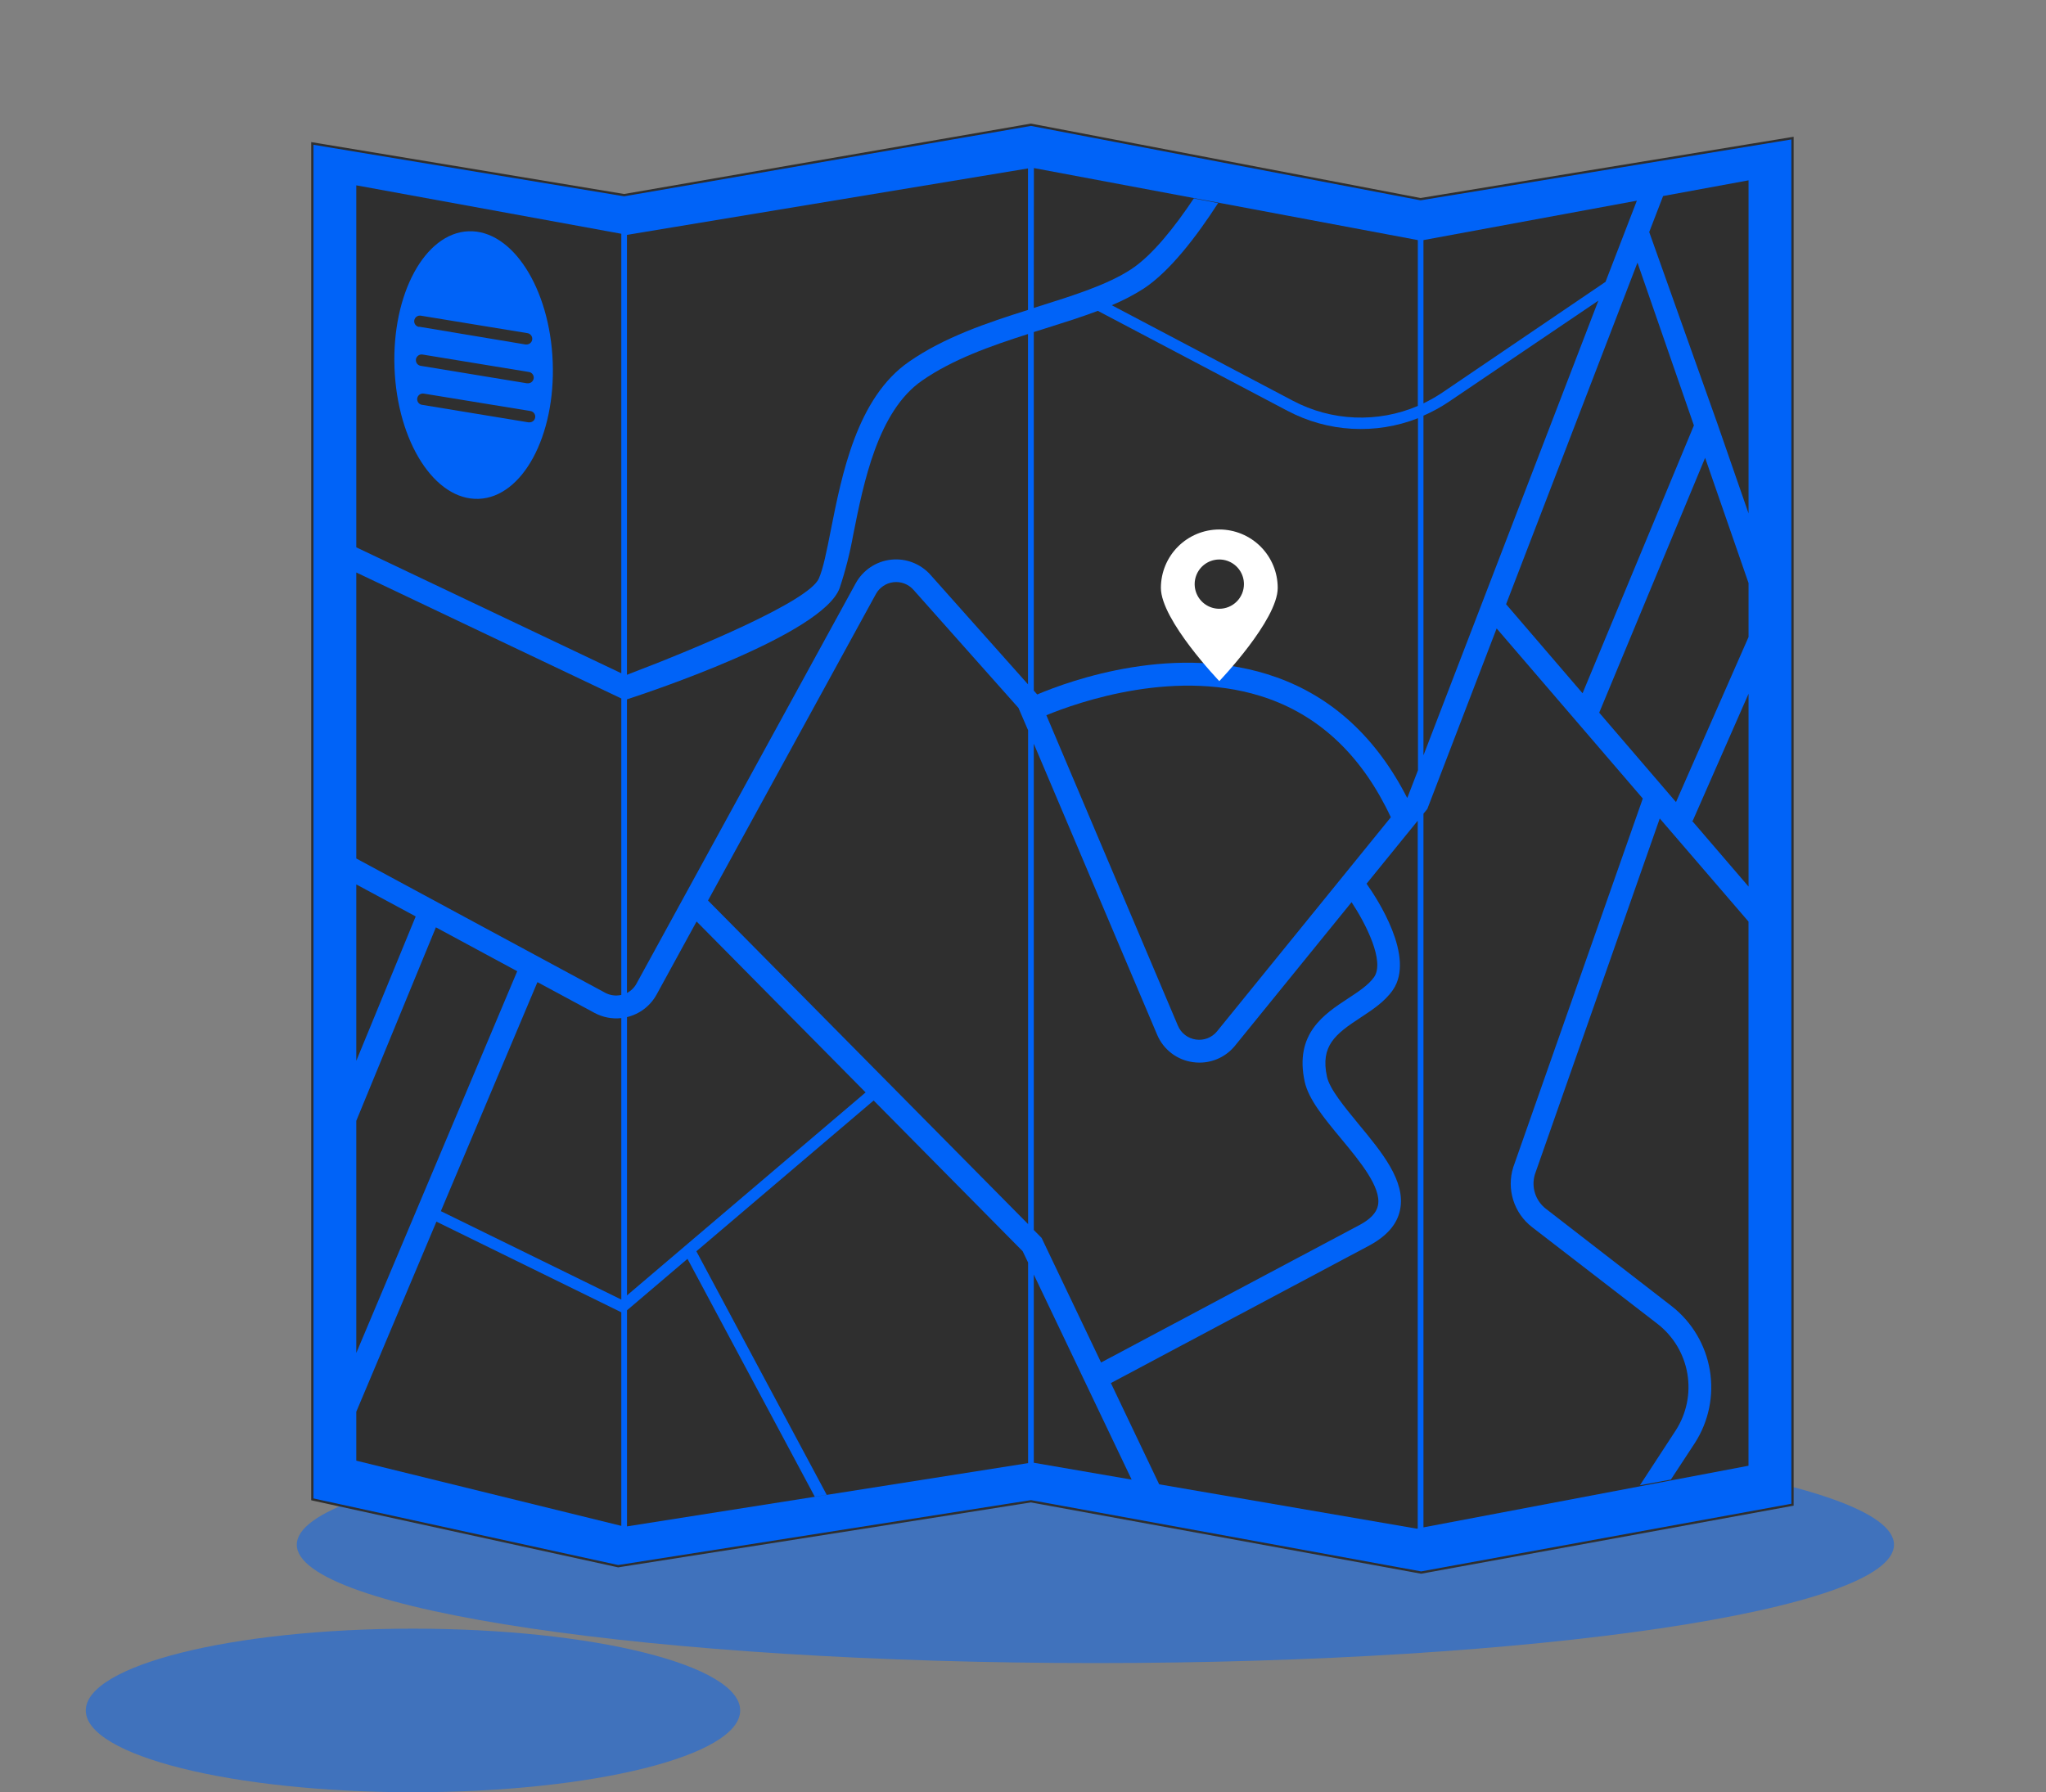 <?xml version="1.0" encoding="UTF-8"?> <svg xmlns="http://www.w3.org/2000/svg" width="896" height="785" viewBox="0 0 896 785" fill="none"><rect x="0" y="0" width="896" height="785" fill="#808080" stroke="none"/><g opacity="0.5"><path d="M180.857 785C259.99 785 324.14 768.963 324.14 749.179C324.14 729.396 259.99 713.358 180.857 713.358C101.724 713.358 37.573 729.396 37.573 749.179C37.573 768.963 101.724 785 180.857 785Z" fill="#0063F8"></path><path d="M479.699 728.423C672.849 728.423 829.427 705.211 829.427 676.577C829.427 647.944 672.849 624.732 479.699 624.732C286.55 624.732 129.972 647.944 129.972 676.577C129.972 705.211 286.55 728.423 479.699 728.423Z" fill="#0063F8"></path></g><path d="M273.324 85.476L451.491 54.639L622.114 87.236L784.988 60.491V659.067L622.366 688.785L451.491 657.559L270.718 685.996L136.784 656.713V62.822L273.324 85.476Z" fill="#0063F8" stroke="#2F2F2F" stroke-miterlimit="10"></path><path d="M183.577 143.105L230.119 150.878C230.286 150.9 230.455 150.9 230.622 150.878C231.252 150.873 231.857 150.631 232.316 150.198C232.774 149.766 233.052 149.175 233.092 148.546C233.133 147.917 232.933 147.297 232.534 146.809C232.135 146.321 231.566 146.002 230.942 145.917L184.377 138.282C184.048 138.215 183.709 138.215 183.381 138.282C183.052 138.35 182.74 138.483 182.464 138.673C182.188 138.864 181.953 139.108 181.774 139.392C181.595 139.675 181.475 139.992 181.421 140.323C181.367 140.654 181.38 140.993 181.46 141.319C181.541 141.645 181.686 141.951 181.887 142.219C182.088 142.487 182.342 142.712 182.632 142.88C182.923 143.048 183.244 143.156 183.577 143.197V143.105Z" fill="#2F2F2F"></path><path d="M260.339 443.639L235.354 430.175L193.064 530.482L272.089 569.206V445.925C268.031 446.379 263.931 445.581 260.339 443.639Z" fill="#2F2F2F"></path><path d="M190.892 406.172L156.031 490.913V592.592L226.507 425.397L190.892 406.172Z" fill="#2F2F2F"></path><path d="M156.031 618.332V639.774L272.089 668.326V574.785L191.121 535.078L156.031 618.332Z" fill="#2F2F2F"></path><path d="M156.031 376.021L265.071 434.861C267.227 435.992 269.716 436.316 272.089 435.775V305.933L156.031 250.75V376.021Z" fill="#2F2F2F"></path><path d="M185.68 172.411C185.351 172.344 185.012 172.344 184.684 172.411C184.355 172.479 184.043 172.611 183.767 172.802C183.491 172.993 183.256 173.237 183.077 173.521C182.898 173.804 182.778 174.121 182.724 174.452C182.67 174.783 182.683 175.122 182.763 175.448C182.844 175.773 182.989 176.08 183.19 176.348C183.391 176.616 183.645 176.841 183.935 177.009C184.226 177.177 184.547 177.285 184.88 177.326L231.422 184.984C231.589 185.006 231.758 185.006 231.925 184.984C232.555 184.98 233.16 184.737 233.619 184.304C234.077 183.872 234.355 183.281 234.395 182.652C234.436 182.024 234.236 181.403 233.837 180.915C233.438 180.427 232.869 180.108 232.245 180.023L185.68 172.411Z" fill="#2F2F2F"></path><path d="M185.04 155.289C184.716 155.235 184.384 155.245 184.064 155.319C183.744 155.394 183.441 155.53 183.174 155.721C182.906 155.912 182.679 156.154 182.505 156.433C182.331 156.712 182.214 157.022 182.16 157.346C182.106 157.671 182.116 158.002 182.19 158.322C182.264 158.643 182.401 158.945 182.592 159.213C182.783 159.48 183.025 159.707 183.303 159.881C183.582 160.055 183.893 160.173 184.217 160.227L230.782 167.885H231.285C231.913 167.875 232.515 167.628 232.969 167.194C233.423 166.76 233.697 166.17 233.734 165.542C233.772 164.915 233.571 164.296 233.172 163.811C232.773 163.325 232.205 163.008 231.582 162.924L185.04 155.289Z" fill="#2F2F2F"></path><path d="M634.413 176.023C630.923 178.366 627.227 180.386 623.371 182.058V330.828L699.974 131.676L634.413 176.023Z" fill="#2F2F2F"></path><path d="M693.047 303.647L741.806 186.332L717.095 115.033L659.558 264.649L693.047 303.647Z" fill="#2F2F2F"></path><path d="M703.105 123.446L716.821 87.899L623.371 105.158V176.663C626.23 175.29 628.987 173.716 631.624 171.954L703.105 123.446Z" fill="#2F2F2F"></path><path d="M156.031 387.382V464.647L182.046 401.395L156.031 387.382Z" fill="#2F2F2F"></path><path d="M305.053 403.612L287.542 435.615C286.191 438.075 284.34 440.225 282.107 441.926C279.875 443.627 277.311 444.841 274.581 445.49V567.377L379.072 478.477L305.053 403.612Z" fill="#2F2F2F"></path><path d="M523.727 455.32C525.456 455.575 527.222 455.374 528.85 454.736C530.478 454.099 531.911 453.047 533.008 451.685L609.084 357.961C596.9 331.879 578.932 314.414 555.661 306.07C516.114 291.874 471.767 307.693 458.234 313.271L515.817 449.194C516.485 450.817 517.566 452.238 518.954 453.313C520.342 454.388 521.988 455.08 523.727 455.32Z" fill="#2F2F2F"></path><path d="M482.191 596.775C500.021 587.265 594.203 537.134 595.277 536.609C600.146 534.026 602.821 531.168 603.461 527.922C605.015 520.104 595.551 508.674 587.185 498.593C579.915 489.815 573.058 481.517 571.366 473.791C566.794 452.76 579.847 444.21 590.339 437.33C594.911 434.312 599.323 431.455 601.769 427.935C606.478 421.077 598.226 404.732 591.894 395.154L540.871 457.995C538.994 460.315 536.622 462.186 533.929 463.472C531.235 464.757 528.288 465.424 525.304 465.424C524.34 465.424 523.378 465.355 522.424 465.218C518.98 464.754 515.717 463.395 512.962 461.278C510.207 459.16 508.054 456.357 506.719 453.149L452.725 325.752V538.735L456.154 542.209L482.191 596.775Z" fill="#2F2F2F"></path><path d="M373.631 234.314C372.215 242.195 370.236 249.964 367.71 257.562C360.304 277.885 284.342 303.122 274.558 306.322V434.93C276.334 434.01 277.792 432.576 278.741 430.815L374.751 255.459C376.304 252.636 378.511 250.227 381.188 248.432C383.864 246.638 386.931 245.511 390.132 245.146C393.334 244.781 396.576 245.189 399.587 246.335C402.599 247.481 405.291 249.332 407.44 251.733L450.187 299.738V146.305C433.729 151.563 417.224 157.392 403.805 166.696C384.398 180.137 378.18 211.455 373.631 234.314Z" fill="#2F2F2F"></path><path d="M740.869 359.356L765.74 388.319V303.853L741.281 359.539L740.869 359.356Z" fill="#2F2F2F"></path><path d="M672.176 514.343C671.35 517.054 671.369 519.951 672.23 522.651C673.092 525.35 674.756 527.723 677 529.453L732.091 572.109C740.952 579.036 746.903 589.025 748.777 600.114C750.651 611.204 748.311 622.594 742.218 632.047L731.725 648.048L718.17 650.54L733.851 626.515C738.586 619.171 740.404 610.323 738.949 601.708C737.494 593.092 732.871 585.332 725.988 579.95L670.873 537.431C667.005 534.422 664.148 530.303 662.685 525.625C661.222 520.947 661.224 515.934 662.69 511.257L719.427 349.755L655.42 275.255L625.063 354.326L623.371 356.407V668.988L765.718 641.991V403.657L726.856 358.487L672.176 514.343Z" fill="#2F2F2F"></path><path d="M563.799 179.932L480.774 136.156C473.459 138.922 465.572 141.391 457.457 143.951L452.725 145.437V302.482L454.234 304.173C468.635 298.07 515.543 281.085 559.067 296.675C583.641 305.476 602.821 323.215 616.216 349.435L616.399 349.229L620.971 337.365V183.178C611.774 186.785 601.905 188.363 592.042 187.802C582.178 187.242 572.552 184.557 563.822 179.932H563.799Z" fill="#2F2F2F"></path><path d="M452.725 134.876L454.462 134.327C470.144 129.39 484.957 124.749 495.358 117.937C504.616 111.856 514.446 99.444 522.789 86.917L533.442 88.951C524.024 103.558 512.297 118.874 500.867 126.395C496.425 129.229 491.744 131.669 486.877 133.687L566.177 175.52C574.553 179.953 583.813 182.459 593.281 182.854C602.749 183.25 612.186 181.525 620.903 177.806V105.158L452.771 73.612L452.725 134.876Z" fill="#2F2F2F"></path><path d="M700.339 312.151L733.966 351.31L765.74 279.005V255.391L746.721 200.528L700.339 312.151Z" fill="#2F2F2F"></path><path d="M728.319 85.865L722.239 101.638L752.093 185.532L765.74 224.873V78.984L728.319 85.865Z" fill="#2F2F2F"></path><path d="M274.558 295.555C306.561 283.393 354.177 263.231 358.566 253.447C360.464 249.241 362.018 241.423 363.801 232.371C368.67 207.843 375.231 174.239 398.091 158.42C413.544 147.699 432.014 141.481 450.187 135.744V73.772L274.558 102.872V295.555Z" fill="#2F2F2F"></path><path d="M609.999 433.581C606.455 438.725 601.038 442.268 595.826 445.697C584.785 452.92 578.155 458.041 581.127 471.642C582.316 477.014 588.716 484.741 594.843 492.216C605.107 504.606 615.691 517.361 613.13 529.866C611.896 536.152 607.415 541.295 599.849 545.433L486.489 605.782L507.634 650.13L620.331 669.537H620.857V359.471L598.455 387.062C603.072 393.577 619.897 419.18 609.999 433.581Z" fill="#2F2F2F"></path><path d="M382.592 482.02L304.961 548.061L362.041 654.724L356.807 655.547L301.075 551.376L274.581 573.915V668.554L450.233 640.848V552.999L447.856 548.038L382.592 482.02Z" fill="#2F2F2F"></path><path d="M156.031 239.732L272.089 294.892V102.392L156.031 81.179V239.732ZM205.179 101.295C224.313 100.564 240.817 126.212 242.052 158.581C243.286 190.95 228.839 217.764 209.637 218.496C190.435 219.227 173.999 193.579 172.765 161.21C171.53 128.841 186.046 102.027 205.179 101.295Z" fill="#2F2F2F"></path><path d="M400.011 258.317C398.932 257.108 397.578 256.175 396.064 255.597C394.549 255.02 392.918 254.814 391.308 254.998C389.697 255.182 388.154 255.749 386.809 256.653C385.463 257.557 384.354 258.77 383.575 260.192L310.059 394.423L450.233 536.152V319.855L446.004 310.048L400.011 258.317Z" fill="#2F2F2F"></path><path d="M452.725 558.257V640.688L495.587 648.072L452.725 558.257Z" fill="#2F2F2F"></path><path d="M533.968 231.914C527.184 231.914 520.677 234.609 515.88 239.406C511.083 244.203 508.388 250.71 508.388 257.494C508.388 271.621 533.968 298.321 533.968 298.321C533.968 298.321 559.548 271.621 559.548 257.494C559.548 250.71 556.853 244.203 552.055 239.406C547.258 234.609 540.752 231.914 533.968 231.914ZM533.968 266.638C531.834 266.638 529.748 266.005 527.973 264.819C526.199 263.634 524.816 261.949 523.999 259.977C523.183 258.005 522.969 255.836 523.385 253.743C523.802 251.65 524.829 249.727 526.338 248.219C527.847 246.71 529.77 245.682 531.863 245.266C533.956 244.849 536.125 245.063 538.097 245.88C540.068 246.696 541.753 248.079 542.939 249.854C544.125 251.628 544.757 253.714 544.757 255.848C544.757 257.265 544.478 258.668 543.936 259.977C543.394 261.286 542.599 262.476 541.597 263.477C540.595 264.479 539.406 265.274 538.097 265.816C536.788 266.359 535.385 266.638 533.968 266.638Z" fill="white"></path></svg> 